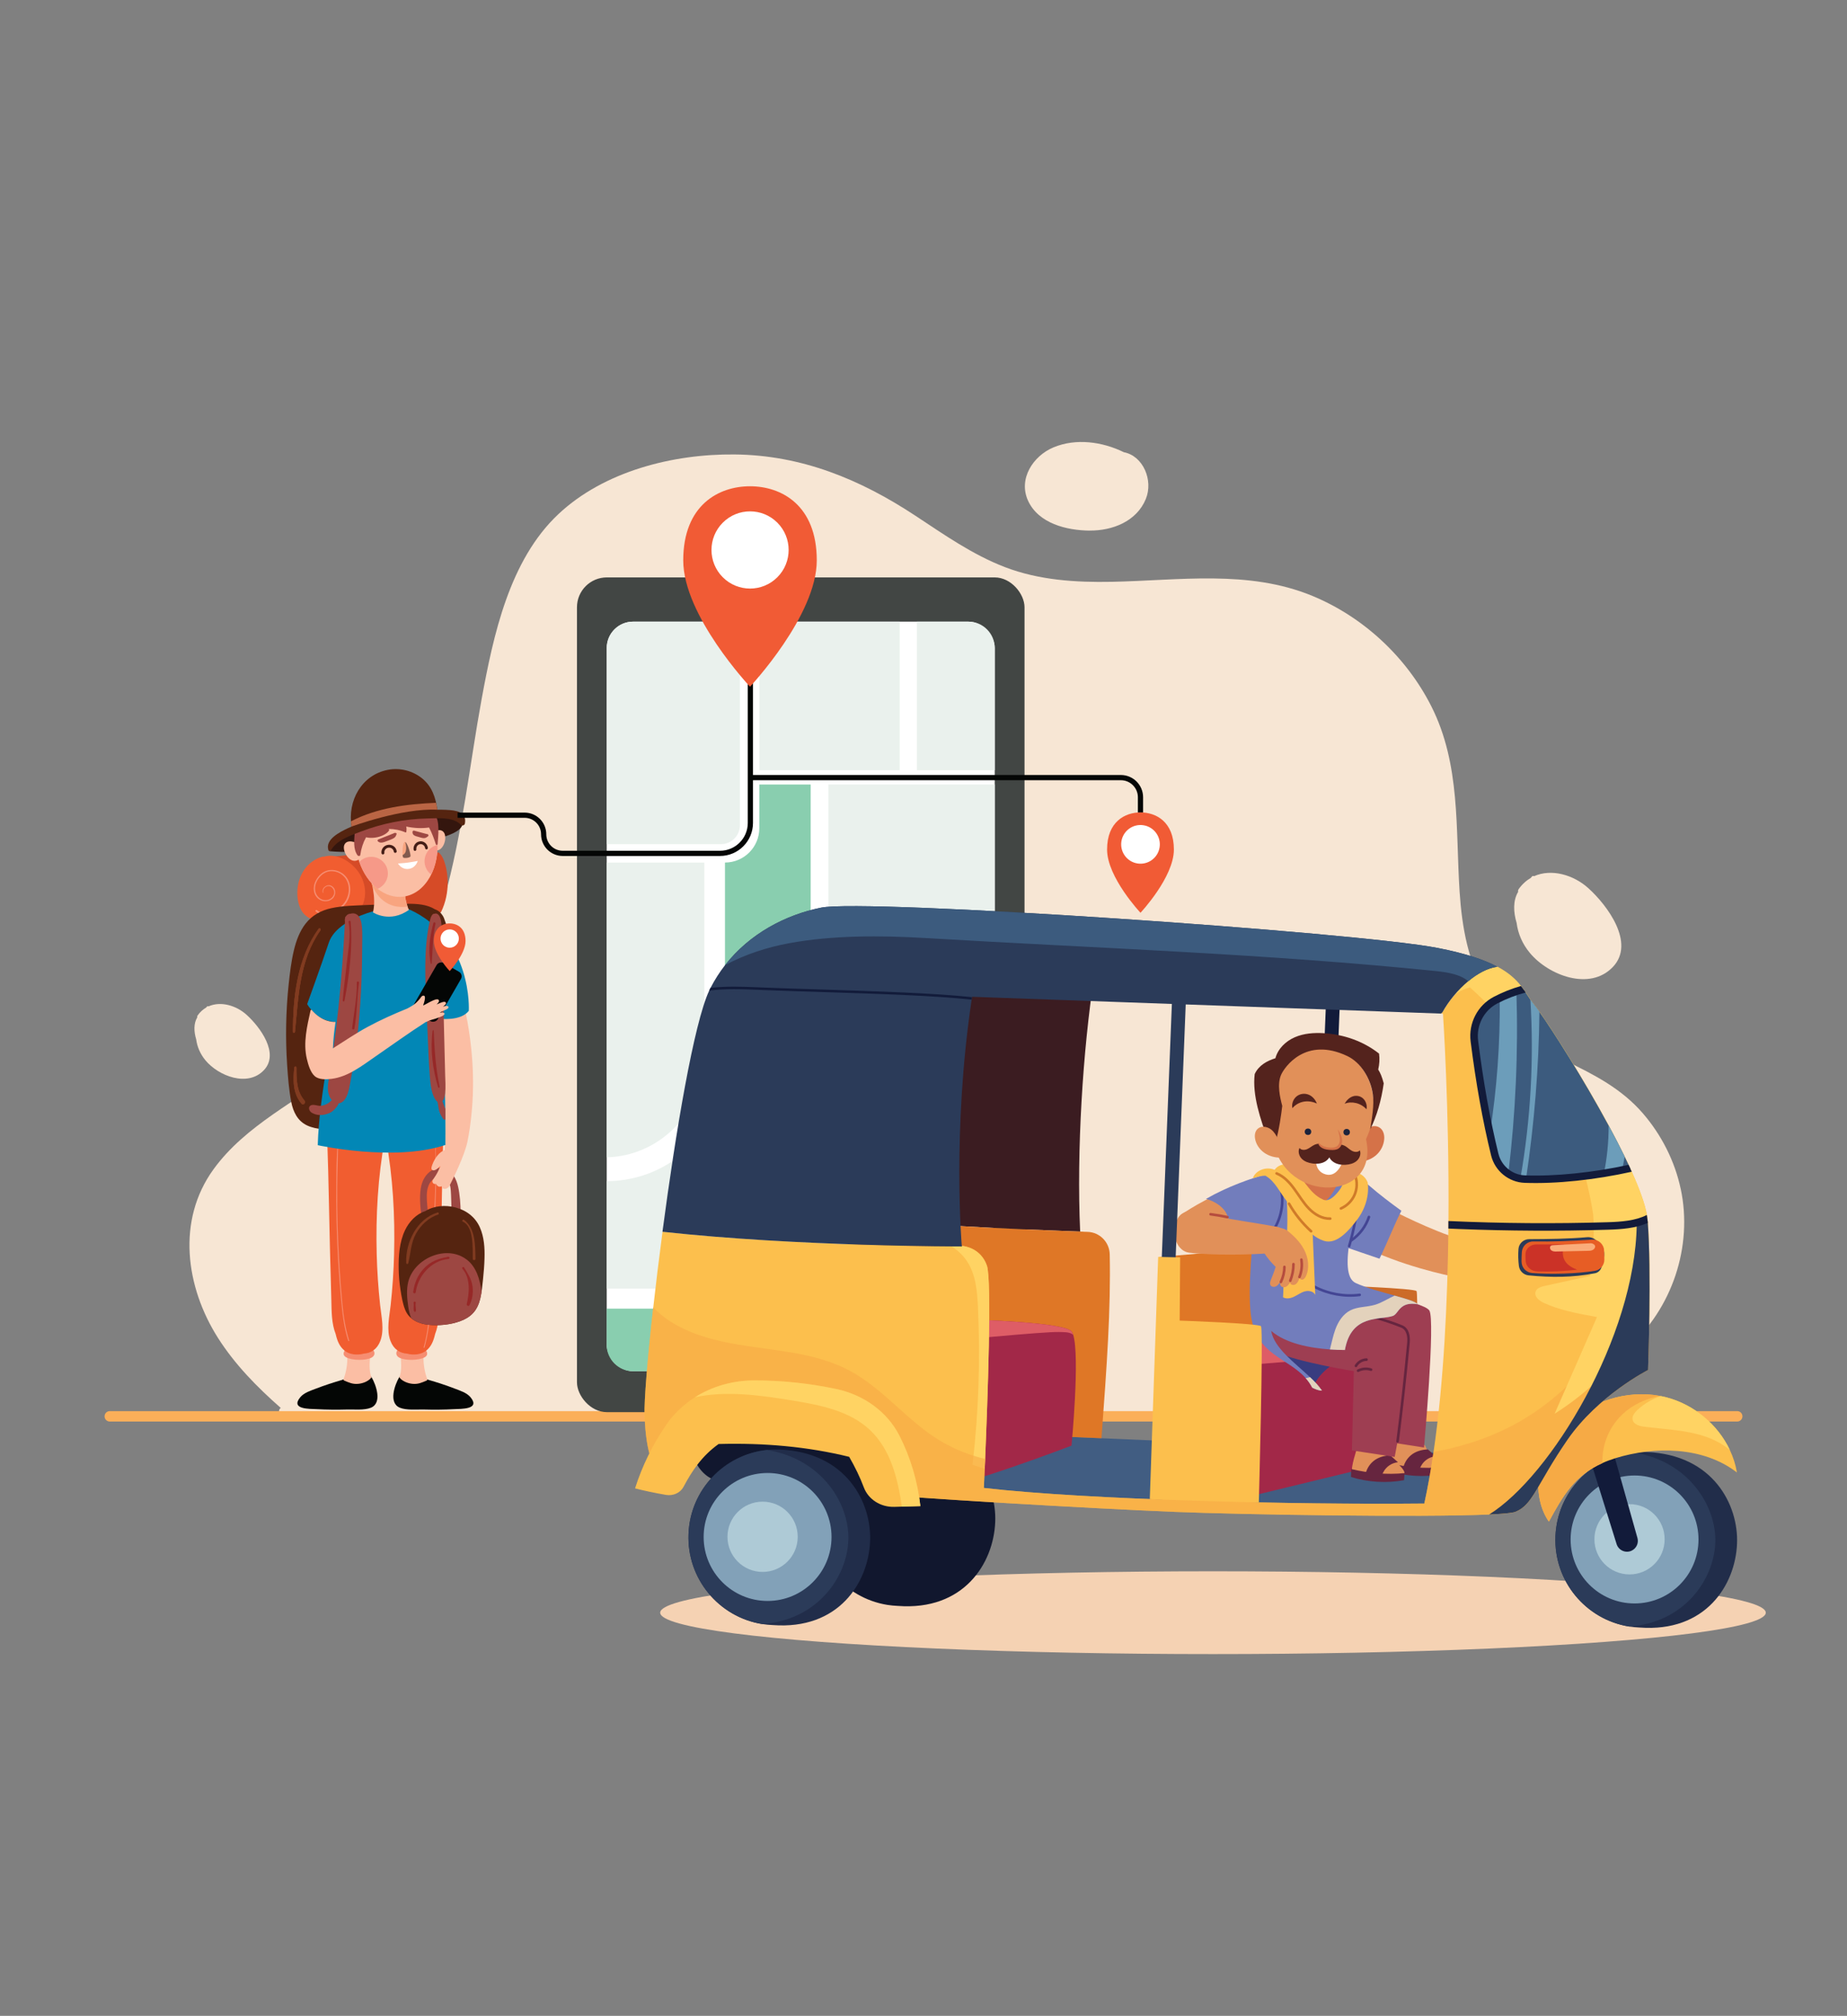 <?xml version="1.0" encoding="UTF-8"?>
<svg xmlns="http://www.w3.org/2000/svg" width="496" height="541" viewBox="0 0 496 541">
  <rect x="0" y="0" width="496" height="541" fill="#808080" stroke="none"/>
  <defs>
    <style>
      .cls-1 {
        fill: #f7e6d4;
      }

      .cls-1, .cls-2, .cls-3, .cls-4, .cls-5, .cls-6, .cls-7, .cls-8, .cls-9, .cls-10, .cls-11, .cls-12, .cls-13, .cls-14, .cls-15, .cls-16, .cls-17, .cls-18, .cls-19, .cls-20, .cls-21, .cls-22, .cls-23, .cls-24, .cls-25, .cls-26, .cls-27, .cls-28, .cls-29, .cls-30, .cls-31, .cls-32, .cls-33, .cls-34, .cls-35, .cls-36, .cls-37, .cls-38, .cls-39, .cls-40, .cls-41, .cls-42, .cls-43, .cls-44, .cls-45, .cls-46, .cls-47, .cls-48, .cls-49, .cls-50, .cls-51, .cls-52, .cls-53, .cls-54 {
        stroke-width: 0px;
      }

      .cls-2 {
        fill: #f15d30;
      }

      .cls-3 {
        fill: #eaf1ed;
      }

      .cls-4 {
        fill: #3c5b7e;
      }

      .cls-5 {
        fill: #6c9dba;
      }

      .cls-6 {
        fill: #faac7a;
      }

      .cls-7 {
        fill: #e3d2bc;
      }

      .cls-8 {
        fill: #54231d;
      }

      .cls-9 {
        fill: #82a1b8;
      }

      .cls-55 {
        stroke: #444694;
      }

      .cls-55, .cls-56, .cls-27, .cls-57, .cls-58, .cls-59, .cls-60 {
        fill: none;
      }

      .cls-55, .cls-56, .cls-58, .cls-59, .cls-60 {
        stroke-miterlimit: 10;
      }

      .cls-55, .cls-57, .cls-58, .cls-59 {
        stroke-width: .7px;
      }

      .cls-55, .cls-57, .cls-58, .cls-59, .cls-60 {
        stroke-linecap: round;
      }

      .cls-10 {
        fill: #f5d2b3;
      }

      .cls-11 {
        fill: #f8a47f;
      }

      .cls-12 {
        fill: #d57248;
      }

      .cls-13, .cls-15 {
        fill: #f6aa45;
      }

      .cls-14 {
        fill: #f15b35;
      }

      .cls-15, .cls-61 {
        isolation: isolate;
      }

      .cls-15, .cls-34 {
        opacity: .6;
      }

      .cls-16 {
        fill: #212d4a;
      }

      .cls-17 {
        fill: #fcbf4d;
      }

      .cls-18 {
        fill: #de5d66;
      }

      .cls-56 {
        stroke: #040605;
        stroke-width: 1.4px;
      }

      .cls-19 {
        fill: #1c233c;
      }

      .cls-20 {
        fill: #383c80;
      }

      .cls-21 {
        fill: #9e3e52;
      }

      .cls-22 {
        fill: #813b20;
      }

      .cls-23 {
        fill: #e19059;
      }

      .cls-24 {
        fill: #9d4742;
      }

      .cls-25 {
        fill: #df7726;
      }

      .cls-26 {
        fill: #121b3a;
      }

      .cls-28 {
        fill: #2b3b59;
      }

      .cls-29 {
        fill: #424644;
      }

      .cls-30 {
        fill: #f68d71;
      }

      .cls-31 {
        fill: #ffd363;
      }

      .cls-57 {
        stroke: #d07b29;
        stroke-linejoin: round;
      }

      .cls-32 {
        fill: #441d16;
      }

      .cls-58 {
        stroke: #b64d3e;
      }

      .cls-59 {
        stroke: #66253f;
      }

      .cls-33 {
        fill: #0287b6;
      }

      .cls-34 {
        fill: #34282d;
        mix-blend-mode: soft-light;
      }

      .cls-35 {
        fill: #ba6544;
      }

      .cls-36 {
        fill: #e75d25;
      }

      .cls-37 {
        fill: #34160e;
      }

      .cls-38 {
        fill: #aecad6;
      }

      .cls-39 {
        fill: #89ceaf;
      }

      .cls-40 {
        fill: #040605;
      }

      .cls-60 {
        stroke: #fbaf59;
        stroke-width: 2.8px;
      }

      .cls-41 {
        fill: #fff;
      }

      .cls-42 {
        fill: #fbbea4;
      }

      .cls-43 {
        fill: #552410;
      }

      .cls-44 {
        fill: #66253f;
      }

      .cls-45 {
        fill: #a22848;
      }

      .cls-46 {
        fill: #d64b27;
      }

      .cls-47 {
        fill: #727dbc;
      }

      .cls-48 {
        fill: #3b1c21;
      }

      .cls-49 {
        fill: #11172e;
      }

      .cls-50 {
        fill: #cc6b28;
      }

      .cls-51 {
        fill: #cb3227;
      }

      .cls-52 {
        fill: #962827;
      }

      .cls-53 {
        fill: #f69988;
      }

      .cls-54 {
        fill: #415d82;
      }
    </style>
  </defs>
  <g class="cls-61">
    <g id="Layer_1" data-name="Layer 1">
      <rect class="cls-27" width="496" height="541"/>
      <g>
        <g>
          <path class="cls-1" d="M451.35,319.1c-1.58-7.47-5.17-14.52-10.15-20.29-5.72-6.62-13.02-10.37-20.78-14.11-8.65-4.17-16.01-9.58-21.07-17.9-5.05-8.31-6.75-17.89-7.38-27.46-1.11-16.93.3-34.15-7.58-49.76-6.68-13.23-18.26-24-31.96-29.66-17.18-7.09-35.83-4.13-53.85-3.78-9.69.19-19.52-.43-28.65-3.92-8.72-3.33-16.4-8.74-24.14-13.84-14.83-9.77-30.56-16.25-48.56-16.42-16.48-.16-34.99,4.48-47.28,16.02-13.19,12.38-17.47,32.57-20.61,49.63-6.37,34.66-7.83,75.41-38.06,99.02-11.34,8.86-25.31,15.27-33.94,27.17-9.96,13.72-7.49,31.61,1.22,45.29,4.56,7.16,10.5,13.19,16.84,18.76-.78.48-.6,1.96.54,1.95,86.41-.59,172.19,1.4,258.6.62,19.63-.18,38.52,1.16,58.11-.31,15.23-1.15,32.75-8.08,44.53-18.44,11.83-10.41,17.46-27.13,14.18-42.56Z"/>
          <path class="cls-1" d="M292.65,142.39c6.12.04,12.58-2.47,15.05-8.47,2.06-5.01-.69-11.56-5.9-12.56-5.77-2.83-12.87-3.81-18.89-1.3-5.47,2.28-9.51,8.44-6.84,14.3,2.8,6.14,10.4,7.99,16.57,8.04Z"/>
          <path class="cls-1" d="M407.29,247.76c.37,2.82,1.55,5.59,3.56,8,4.98,5.97,16.08,10.3,22.3,3.72,6.06-6.41-1.52-16.52-6.59-21.1-3.99-3.61-9.94-5.33-14.61-3.23-.17-.1-.38-.11-.55.08-.11.12-.21.25-.32.38-1.22.71-2.33,1.7-3.26,3.02-.16.23-.19.48-.13.71-1.41,2.36-1.3,5.42-.39,8.43Z"/>
          <path class="cls-1" d="M52.69,278.95c.26,1.99,1.09,3.93,2.5,5.63,3.5,4.2,11.31,7.24,15.68,2.62,4.26-4.5-1.07-11.61-4.63-14.84-2.8-2.54-6.99-3.75-10.27-2.27-.12-.07-.27-.08-.39.05-.08.09-.15.18-.22.26-.86.5-1.64,1.19-2.3,2.13-.11.16-.13.34-.09.5-.99,1.66-.92,3.81-.28,5.92Z"/>
        </g>
        <line class="cls-60" x1="29.48" y1="380.1" x2="466.52" y2="380.1"/>
      </g>
      <g>
        <g>
          <rect class="cls-29" x="154.94" y="154.96" width="120.19" height="224.02" rx="8.02" ry="8.02"/>
          <rect class="cls-41" x="162.93" y="166.83" width="104.2" height="201.17" rx="7.08" ry="7.08"/>
          <path class="cls-3" d="M198.7,166.83v54.62c0,2.82-2.28,5.1-5.1,5.1h-30.66v-52.64c0-3.91,3.17-7.08,7.08-7.08h28.69Z"/>
          <path class="cls-3" d="M233.95,296.18v49.65h-71.02v-28.85c13.67,0,25.35-8.67,29.83-20.8h41.19Z"/>
          <path class="cls-39" d="M203.91,210.54v11.72c0,5.09-4.13,9.22-9.22,9.22h0v34.97h23.01v-55.91h-13.79Z"/>
          <rect class="cls-3" x="239.71" y="296.18" width="27.42" height="49.65"/>
          <path class="cls-39" d="M217.69,351.21c-10.44,4.26-12.2,16.22-12.28,16.79h-35.41c-3.91,0-7.08-3.17-7.08-7.08v-9.71h54.76Z"/>
          <rect class="cls-3" x="203.91" y="166.83" width="37.69" height="39.87"/>
          <rect class="cls-3" x="222.46" y="210.54" width="44.67" height="55.78"/>
          <rect class="cls-3" x="194.69" y="271.2" width="72.44" height="20.22"/>
          <path class="cls-3" d="M267.13,173.91v32.79h-20.9v-39.87h13.82c3.9,0,7.08,3.17,7.08,7.08Z"/>
          <path class="cls-3" d="M189.15,231.5v51.53c0,14.99-11.7,27.21-26.22,27.56v-79.09h26.22Z"/>
          <path class="cls-3" d="M234.25,351.21c-16.56,0-21.46,6.96-25.55,16.79h51.36c3.9,0,7.08-3.17,7.08-7.08v-9.71h-32.88Z"/>
          <path class="cls-41" d="M216.74,160.44c0,.94-.76,1.71-1.71,1.71s-1.71-.76-1.71-1.71.76-1.71,1.71-1.71,1.71.76,1.71,1.71Z"/>
        </g>
        <g>
          <g>
            <g>
              <path class="cls-40" d="M99.8,369.64c-.18-.29-.48-.31-.72-.19-.09,0-.19.03-.31.1-1.49.97-4.54.92-6.33.55l-.5.21c-2.38.69-4.73,1.45-7.04,2.34-1.44.55-3.28,1.11-4.29,2.36-2.66,3.27,2.52,3.07,4.43,3.17,2.7.14,5.4.17,8.1.09,1.92-.06,4.67.26,6.47-.48,3.11-1.28,1.37-6.15.19-8.15Z"/>
              <path class="cls-42" d="M99.71,369.56c-.67-1.87-.43-4.12-.28-6.06,0-.05,0-.09-.03-.12.13-.15,0-.44-.21-.43-.83.01-1.64.29-2.46.41-1.02.15-2.05.24-3.08.29-.16-.09-.4-.02-.39.21.09,2.18-.27,4.27-1.01,6.32-.04.1,0,.18.05.23.02.03.05.06.1.08,1.27.54,2.29,1.02,3.73.9,1.18-.1,2.43-.54,3.3-1.36.05-.05.08-.11.09-.16.14-.03.26-.14.2-.31Z"/>
              <g>
                <path class="cls-30" d="M99.95,362.04c-1.55-1.32-4.32-.71-6.27-.52-.05-.02-.11-.02-.18.02-.1,0-.19.02-.29.02-.39.02-.52.35-.44.62-.58.69-.82,1.57.24,2.11,1.62.83,5.09.88,6.69.1,1.07-.52,1.14-1.6.25-2.35Z"/>
                <path class="cls-2" d="M104.89,304.71c-.48.06-.95.11-1.43.16-.06-.47-.81-.61-.88-.09,0,.07-.02.13-.03.2-4.71.53-9.47,1.03-14.12,1.89,0-.33-.53-.33-.52,0,0,.03,0,.06,0,.09-.15.03-.29.05-.44.08-.14.03-.11.26.03.26.14,0,.28-.02.42-.02.33,9.22.44,18.46.68,27.68.13,4.68.26,9.36.38,14.05.07,3,.05,6.2,1.17,9.03.39,1.69.96,3.29,2.38,4.43,1.36,1.1,3.43,1.28,5.2.8,1.85-.12,3.54-1.13,4.4-3.4,1.14-3.01.28-6.54-.05-9.62-.49-4.54-.8-9.1-.92-13.66-.27-10.28.32-20.73,2.17-30.86.52-.06,1.04-.13,1.56-.19.53-.06.53-.9,0-.83Z"/>
                <path class="cls-30" d="M93.77,359.77c-1.01-3.21-1.51-6.52-1.83-9.86-.33-3.48-.59-6.97-.81-10.46-.43-6.96-.63-13.93-.58-20.91.03-3.97.2-7.94.25-11.9,0-.08-.12-.08-.13,0-.27,3.51-.32,7.04-.35,10.56-.04,3.52-.02,7.04.06,10.56.16,7.07.56,14.13,1.24,21.17.35,3.67.74,7.39,1.9,10.91.05.16.31.09.26-.07Z"/>
              </g>
            </g>
            <g>
              <path class="cls-40" d="M107.38,377.79c1.8.74,4.55.43,6.47.48,2.7.08,5.41.05,8.1-.09,1.91-.1,7.09.1,4.43-3.17-1.02-1.25-2.86-1.81-4.29-2.36-2.31-.89-4.67-1.66-7.04-2.34l-.5-.21c-1.79.37-4.84.43-6.33-.55-.12-.08-.22-.1-.31-.1-.24-.12-.55-.1-.72.19-1.18,2-2.93,6.86.19,8.15Z"/>
              <path class="cls-42" d="M107.48,369.87c.01.06.03.11.09.16.87.81,2.12,1.26,3.3,1.36,1.43.12,2.46-.36,3.73-.9.05-.02.08-.05.1-.08.06-.05.08-.13.05-.23-.74-2.05-1.1-4.14-1.01-6.32,0-.23-.23-.3-.39-.21-1.03-.05-2.06-.14-3.08-.29-.82-.12-1.63-.4-2.46-.41-.21,0-.34.29-.21.43-.02.03-.03.07-.03.12.14,1.94.39,4.19-.28,6.06-.06.17.06.28.2.31Z"/>
              <g>
                <path class="cls-30" d="M107.29,364.39c1.6.78,5.07.74,6.69-.1,1.06-.55.82-1.43.24-2.11.08-.27-.05-.6-.44-.62-.09,0-.19-.01-.29-.02-.07-.03-.13-.04-.18-.02-1.95-.19-4.72-.8-6.27.52-.89.75-.82,1.83.25,2.35Z"/>
                <path class="cls-2" d="M102.1,304.71c.48.06.95.11,1.43.16.06-.47.81-.61.88-.09,0,.07.02.13.03.2,4.71.53,9.47-1.89,14.12-1.03,0-.33.53-.33.52,0,0,.03,0,.06,0,.09.15.03.29.05.44.08.14.03.11.26-.03.26-.14,0-.28-.02-.42-.02-.33,9.22-.44,21.38-.68,30.6-.13,4.68-.26,9.36-.38,14.05-.07,3-.05,6.2-1.17,9.03-.39,1.69-.96,3.29-2.38,4.43-1.36,1.1-3.43,1.28-5.2.8-1.85-.12-3.54-1.13-4.4-3.4-1.14-3.01-.28-6.54.05-9.62.49-4.54.8-9.1.92-13.66.27-10.28-.32-20.73-2.17-30.86-.52-.06-1.04-.13-1.56-.19-.53-.06-.53-.9,0-.83Z"/>
                <path class="cls-30" d="M116.73,304.28c0-.08-.14-.08-.13,0,.75,7.51.28,15.11-.06,22.63-.35,7.47-.64,14.95-1.04,22.42-.22,4.13-.6,8.27-1.73,12.27-.04.14.17.2.21.06.98-3.44,1.4-6.99,1.64-10.55.25-3.72.37-7.46.54-11.18.34-7.57.79-15.15.96-22.73.1-4.31,0-8.61-.39-12.91Z"/>
              </g>
            </g>
          </g>
          <g>
            <g>
              <g>
                <path class="cls-46" d="M119.61,232.2c-.33-1.26-.79-2.55-1.81-3.43-.05-.05-.12,0-.13.05-4.74-.22-9.49-.13-14.23.06-4.78.19-9.56.53-14.32,1.04-.21.02-.22.36,0,.34.01,0,.03,0,.04,0,1.08,2.55,2,5.14,2.71,7.81.34,1.3.66,2.61.91,3.93.12.64.23,1.29.33,1.94.11.7.12,1.47.33,2.15,0,.01.01.02.02.03-.03,0-.07,0-.1.01-.11,0-.09.16.02.14,2.13-.32,4.32-.43,6.47-.61,2.01-.17,4.02-.31,6.04-.43,4.11-.23,8.22-.35,12.33-.36.07.04.16.03.2-.06,1.27-2.58,1.86-5.48,1.8-8.36-.03-1.44-.23-2.87-.6-4.26Z"/>
                <path class="cls-2" d="M96.38,234.2c-1.97-2.95-5.9-5.39-9.49-4.26,0-.05-.03-.1-.09-.08-3.78.91-6.31,4.28-6.83,8.04-.27,1.91-.12,3.99.64,5.78.78,1.81,2.22,2.86,4.09,3.38,2.15.59,4.43.57,6.61.14,1.96-.39,3.81-1.14,5.08-2.74,2.39-3,2.04-7.19-.01-10.26Z"/>
                <path class="cls-30" d="M91.87,234.34c-1.17-.8-2.7-1.1-4.06-.69-1.48.44-2.65,1.73-3.22,3.14-.57,1.42-.45,3.22.75,4.3,1.08.98,2.81,1.08,3.93.1,1.03-.91,1.05-2.72-.23-3.43-1.17-.65-2.73.49-2.37,1.8.03.09.16.05.14-.04-.17-.74.36-1.47,1.07-1.67.67-.19,1.32.21,1.64.8.68,1.27-.26,2.58-1.56,2.88-1.52.34-2.92-.79-3.27-2.23-.34-1.4.24-2.85,1.14-3.91.82-.96,1.94-1.59,3.22-1.59,1.23,0,2.46.53,3.3,1.42,1.8,1.89,1.65,4.94.17,6.96-.82,1.13-2.01,1.99-3.31,2.48-1.3.49-2.97.65-4.06-.38-.24-.22-.6.15-.35.35,2.45,2.09,6.28.13,7.96-2.04,1.89-2.46,1.84-6.4-.88-8.26Z"/>
              </g>
              <g>
                <g>
                  <path class="cls-43" d="M121.76,271.96c-.08-7.04-.72-14.07-1.88-21.01-.03-.16-.06-.31-.08-.47,0-.1,0-.19,0-.29.25-1.05.1-2.13-.33-3.12-.14-.48-.33-.94-.59-1.35,0-.01-.01-.03-.03-.04-.47-.74-1.13-1.33-2.04-1.65-2.14-1.33-4.88-1.5-7.35-1.48-3.56.02-7.13.16-10.69.32-3.25.15-6.61.16-9.8.86-2.74.59-5.18,1.92-6.91,4.15-1.61,2.07-2.52,4.6-3.13,7.12-.72,3-1.08,6.1-1.41,9.16-.38,3.59-.6,7.2-.67,10.81-.07,3.61.02,7.22.26,10.82.22,3.3.47,6.66,1.1,9.92.52,2.7,1.72,5.17,4.33,6.36,2.56,1.16,5.49,1.05,8.23,1.04,3.56,0,7.13-.01,10.69-.02,3.2,0,6.53.18,9.65-.66,2.57-.69,4.76-2.19,6.32-4.35,1.47-2.03,2.33-4.45,2.89-6.87.65-2.79.9-5.65,1.1-8.5.25-3.58.35-7.17.32-10.76Z"/>
                  <g>
                    <path class="cls-22" d="M85.55,249.38c-5.68,7.88-6.88,18.1-6.87,27.57,0,.35.5.33.53,0,.97-9.52,1.12-19.13,6.85-27.27.22-.31-.29-.6-.51-.3Z"/>
                    <path class="cls-22" d="M79.61,286.63c0-.39-.56-.37-.59,0-.31,3.43-.4,6.84,1.96,9.59.46.53,1.23-.24.77-.77-2.13-2.47-2.16-5.73-2.15-8.82Z"/>
                  </g>
                </g>
                <g>
                  <path class="cls-22" d="M85.55,249.21c-5.68,7.88-6.88,18.1-6.87,27.57,0,.35.5.33.53,0,.97-9.52,1.12-19.13,6.85-27.27.22-.31-.29-.6-.51-.3Z"/>
                  <g>
                    <path class="cls-22" d="M85.55,249.38c-5.68,7.88-6.88,18.1-6.87,27.57,0,.35.5.33.53,0,.97-9.52,1.12-19.13,6.85-27.27.22-.31-.29-.6-.51-.3Z"/>
                    <path class="cls-22" d="M79.61,286.63c0-.39-.56-.37-.59,0-.31,3.43-.4,6.84,1.96,9.59.46.53,1.23-.24.77-.77-2.13-2.47-2.16-5.73-2.15-8.82Z"/>
                  </g>
                  <path class="cls-22" d="M79.61,286.46c0-.39-.56-.37-.59,0-.31,3.43-.4,6.84,1.96,9.59.46.53,1.23-.24.77-.77-2.13-2.47-2.16-5.73-2.15-8.82Z"/>
                </g>
              </g>
            </g>
            <g>
              <g>
                <path class="cls-24" d="M123.78,327.44s-.09-.06-.13-.08c.11-2.42.02-4.85-.33-7.26-.3-2.07-.83-4.31-2.53-5.7-1.41-1.15-3.25-1.24-4.81-.32-1.74,1.03-2.67,2.88-2.98,4.82-.44,2.7-.06,5.59.28,8.29-.02.01-.04.03-.06.03-.04.01-.15.04-.14-.03,0-.05-.09-.07-.09-.01-.02.14.1.19.22.18.2-.02.38-.18.54-.28.46-.29.92-.58,1.36-.9.16-.12.01-.38-.15-.29-.14-1.69-.38-3.4-.35-5.1.03-1.48.38-3.15,1.54-4.18,1.1-.97,2.91-1.23,3.94-.03.94,1.08.96,2.69,1.03,4.05.1,1.92.13,3.85.11,5.78-.06,0-.11-.02-.17-.03-.09-.01-.13.12-.04.14.07.01.14.04.21.06,0,.05,0,.11,0,.16,0,.23.36.23.36,0,0-.02,0-.04,0-.07.33.1.66.21.97.37.24.12.47.25.69.39.01,0,.02.01.03.02,0,.09,0,.18,0,.27-.01.23.34.23.35,0,0,0,0-.02,0-.03.08.06.16.12.27.1.04,0,.07-.05.07-.09,0-.13-.1-.19-.2-.25Z"/>
                <g>
                  <path class="cls-43" d="M128.86,329.38c-1.23-2.77-3.64-4.58-6.55-5.34-2.67-.7-5.71-.49-8.09.98-2.46.8-4.37,2.85-5.47,5.17-1.51,3.19-1.74,6.88-1.68,10.36.03,1.85.19,3.7.47,5.53.28,1.81.58,3.73,1.27,5.44,1.05,2.61,3.56,3.73,6.21,4.01,2.78.29,5.88,0,8.51-.95,1.26-.45,2.46-1.12,3.4-2.09,1.07-1.1,1.67-2.51,2.03-3.98.41-1.71.58-3.5.76-5.25.19-1.83.34-3.67.39-5.51.09-2.82-.09-5.77-1.25-8.37Z"/>
                  <g>
                    <path class="cls-22" d="M117.48,325.41c-5.49,1.68-8.62,7.95-8.39,13.53.01.31.47.39.55.07.68-2.72.66-5.38,2.06-7.91,1.26-2.28,3.41-4.34,5.93-5.13.36-.11.21-.68-.16-.57Z"/>
                    <path class="cls-22" d="M124.64,327.39c-.36-.28-.72.3-.36.46,3.02,1.36,2.62,7.23,2.67,9.98,0,.47.75.48.74,0-.09-3.57.03-8.07-3.05-10.45Z"/>
                  </g>
                </g>
                <g>
                  <path class="cls-24" d="M125.35,338.06c-5.38-4.16-14.12-.4-15.71,5.92-.54,2.13-.33,4.44-.02,6.59.15,1.09.4,2.17.8,3.19,1.24,1.06,2.89,1.59,4.61,1.78,2.78.29,5.88,0,8.51-.95,1.26-.45,2.46-1.12,3.4-2.09,1.07-1.1,1.67-2.51,2.03-3.98.15-.62.26-1.25.36-1.89-.43-3.13-1.35-6.55-3.96-8.57Z"/>
                  <g>
                    <path class="cls-52" d="M120.36,337.29c-2.61.47-4.73,1.2-6.59,3.2-1.63,1.75-2.52,3.92-2.81,6.27-.05.38.62.47.67.09.6-4.44,4.14-8.56,8.81-8.98.42-.04.35-.66-.08-.58Z"/>
                    <path class="cls-52" d="M111.64,349.68c.14-.45-.68-.51-.57,0,.09.4-.01.89,0,1.31,0,.34-.03.7.17.98.12.16.33.13.4-.05.13-.32.02-.67,0-1.01-.03-.37-.11-.86,0-1.22Z"/>
                    <path class="cls-52" d="M126.89,345.25c-.25-2.04-1.24-3.37-2.24-5.08-.21-.36-.75.03-.46.36,2.19,2.48,1.87,6.5,1.15,9.44-.1.42.51.72.73.31.79-1.53,1.04-3.32.83-5.02Z"/>
                  </g>
                </g>
              </g>
              <path class="cls-42" d="M124.85,270.78c.08-.04.15-.08.23-.13.38-.24,0-.82-.4-.66-1.86.8-3.57,2.15-5.51,2.8-.14-.11-.39-.06-.41.13,0,0,0,0,0,0-.3.08-1.56.44-1.79.49,1.35,5.83,2.08,12.02,2.05,17.96-.02,4.52.64,9.03.49,13.54-.05,1.24-.08,2.49-.09,3.73-1.53.54-2.69,2.29-3.26,3.76-.17.43-.63,1.47.08,1.67.58.16,1.4-.53,2.03-1.14-.34.85-.71,1.65-1.22,2.48-.22.36-.54.79-.82,1.24-.24.39-.07.93.36,1.07.14.04.31.05.5-.02,0,0,.5,1.19,1.51.65,0,0,.05.78.93.71.5-.04.94-.37,1.17-.81.96-1.88,4.04-8.09,4.82-11.82.52-2.49.85-5.01,1.1-7.49.95-9.46.21-18.88-1.76-28.16ZM116.97,273.42h0s-.04,0,0,0Z"/>
            </g>
            <path class="cls-33" d="M100.18,244.59s-9.88,2.41-11.89,8.42c-2,6.01-5.8,16.46-5.8,16.46,0,0,2.6,4.76,7.6,4.76,0,0-4.36,19.04-4.76,33.1,0,0,20.47,4.53,34.27-.05,0,0,.29-23.12-1.51-33.89,0,0,5.6.75,7.8-2.11,0,0,1.17-19.41-16.02-27.24l-9.71.54Z"/>
            <g>
              <g>
                <path class="cls-24" d="M97.19,248.73c-.09-1.18-.39-2.63-1.33-3.28-.49-.34-1.17-.43-1.74-.23-.51,0-.97.25-1.28.76,0,.02-.02.03-.02.05-.05-.02-.11,0-.12.08,0,.07,0,.15-.01.22-.1.32-.12.67-.05,1.01-.41,7.67-.93,15.32-1.74,22.95-.43,4.07-.94,8.13-1.52,12.17-.28,1.98-.59,3.95-.9,5.92-.27,1.71-.71,3.61-.2,5.32.17.56.46,1.1.84,1.53-.8.86-1.85,1.43-3.04,1.54-.77.07-1.81-.47-2.54-.15-.94.42-.53,1.58.16,1.99,1.23.74,2.7.8,4.02.37.21-.05.41-.12.61-.2.63-.26,1.17-.67,1.6-1.16.44-.44.79-.95,1.02-1.52.9-.07,1.63-.82,2.07-1.74.66-1.36.88-2.97,1.16-4.47.38-1.97.71-3.94,1.01-5.93,1.18-7.81,1.77-15.72,1.98-23.64.05-1.98.08-3.96.09-5.94.01-1.87.09-3.78-.05-5.65Z"/>
                <g>
                  <path class="cls-52" d="M93.59,247.46c.74,3.45-.1,7.44-.45,10.91-.34,3.39-.85,6.77-1.1,10.17-.02.26.41.32.46.06,1.34-6.88,2.21-14.24,1.67-21.22-.03-.43-.67-.34-.58.08Z"/>
                  <path class="cls-52" d="M95.82,263.69c.09,4.06-.81,8.26-1.26,12.28-.04.34.55.43.61.08.73-4.08.67-8.2,1.23-12.28.06-.43-.59-.5-.58-.08Z"/>
                </g>
              </g>
              <g>
                <path class="cls-24" d="M119.61,297.59v2.83c-.15.11-.37.13-.5-.04-.5-.64-.9-1.35-1.14-2.13-.26-.81-.27-1.74-.5-2.57-.48-.34-.87-1.05-1.14-1.74-.57-1.48-.76-3.34-.9-5.04-.32-4.03-.44-8.13-.63-12.19-.19-4.03-.39-8.06-.52-12.1-.12-3.78-.14-7.6.2-11.35.17-1.87.43-3.71.81-5.5.21-1.01.57-2.64,1.39-2.53.56-.26,1.17.17,1.48.95.53,1.34.42,3.24.45,4.75.09,4.15.2,8.29.31,12.44.21,8.33.42,16.67.62,25,.04,1.65.19,3.41,0,5.05-.09.82-.33,1.64-.74,2.11.26.7.53,1.39.8,2.07Z"/>
                <g>
                  <path class="cls-52" d="M116.95,247.89c.08-.37-.47-.53-.57-.16-.9,3.44-1.52,7.35-.7,10.86.04.15.25.11.26-.04.27-3.61.23-7.09,1.01-10.66Z"/>
                  <path class="cls-52" d="M118.06,291.67c-1.06-5.01-1.4-9.96-1.58-15.06,0-.2-.27-.18-.3,0-.67,5.07,0,10.3,1.47,15.17.08.26.45.15.4-.11Z"/>
                </g>
              </g>
            </g>
            <g>
              <rect class="cls-40" x="109.76" y="262.48" width="15.29" height="7.53" rx="1.4" ry="1.4" transform="translate(-171.87 234.8) rotate(-60)"/>
              <g>
                <path class="cls-14" d="M125.02,252.55c0,3.53-4.26,8.06-4.26,8.06,0,0-4.26-4.53-4.26-8.06s2.27-4.73,4.26-4.73,4.26,1.2,4.26,4.73Z"/>
                <path class="cls-41" d="M123.22,251.88c0,1.36-1.1,2.46-2.46,2.46s-2.46-1.1-2.46-2.46,1.1-2.46,2.46-2.46,2.46,1.1,2.46,2.46Z"/>
              </g>
              <path class="cls-42" d="M120.44,270.32c.02-.06,0-.12-.04-.16-.36-.42-1.03-.13-1.46.02.63-.45,1.05-.9.72-1.21-.35-.33-1.42.18-1.75.32-.22.09-.44.18-.66.28.54-.51.92-1.05.39-1.34-.38-.2-1.21.21-1.56.36-.84.36-1.6.89-2.45,1.25.32-.94,1.01-3-.17-2.59-.24.08-.46.48-.62.67-.36.43-.71.86-1.13,1.23-.68.6-1.49,1.06-2.3,1.49-3.63,1.48-7.22,3.07-10.67,4.94-3.23,1.74-6.23,3.82-9.33,5.76.09-2.31.32-4.61.68-6.91.01-.08,0-.14-.03-.19-.5.04-3.5.14-6.4-3.24h-.01c-.12.01-.23.07-.26.22-.93,4.2-2.01,8.66-.99,12.94.36,1.49.92,3.59,2.13,4.65,1.14,1,3.15.89,4.52.72,4.4-.55,8.09-3.46,11.63-5.9,4.56-3.14,9.05-6.39,13.71-9.38.06,0,.13,0,.2-.04.9-.53,2.13-.67,3.09-1.09.47-.2,1.54-.48,1.71-1.02.01-.06,0-.12-.04-.16-.28-.26-.77-.27-1.28-.19.38-.18.76-.36,1.14-.55.42-.21,1.09-.39,1.27-.87Z"/>
            </g>
          </g>
          <g>
            <g>
              <path class="cls-42" d="M109.8,244.19c-5.12,3.66-9.63.67-9.63.67.14-.6.22-1.22.27-1.85.03-.41.04-.82.03-1.23-.05-4.3-1.75-8.49-1.75-8.49l10.31,4.72c-.92,2.49.78,6.19.78,6.19Z"/>
              <path class="cls-11" d="M109.19,242.51c.09.29.18.56.26.8-5.5.75-8.64-2.86-9.75-6.51-.01-.05-.98-3.46-.99-3.52l10.28,4.83c-.39,1.16-.24,2.55.03,3.71.05.24.11.46.17.68Z"/>
            </g>
            <g>
              <path class="cls-37" d="M123.93,219.97c-.95-1.75-4.5-1.52-6.01-1.58-3.32-.13-6.64.11-9.91.69-7.01,1.24-13.59,4.08-19.36,8.24-.15.11-.16.28-.1.41-.41.04-.39.68.06.72,7.94.73,15.98-.81,23.73-2.37,1.8-.36,13.81-2.01,11.59-6.1Z"/>
              <g>
                <path class="cls-42" d="M96.66,226.62s-3-1.74-4.07-.12c-1.06,1.61,1.43,5.86,3.82,4.12l.25-4Z"/>
                <path class="cls-42" d="M115.09,224.3s2.48-2.43,3.91-1.13c1.43,1.3.06,6.03-2.68,4.94l-1.23-3.81Z"/>
                <path class="cls-42" d="M95.55,227.28c.18,1.41.5,2.76.94,4.02,1.05,3.04,2.8,5.57,4.92,7.23,2.05,1.61,4.44,2.41,6.88,2.11,6.01-.75,10.07-7.96,9.05-16.08-1.02-8.13-6.73-14.11-12.74-13.35-6.02.76-10.07,7.96-9.05,16.09Z"/>
                <path class="cls-24" d="M116.73,218.62c-1.47-1.48-6.03-1.16-7.86-1.1-4.09.13-11.94,1-13.42,5.71-.1.05-.19.15-.2.31-.12,1.97-.46,4.3.77,6.02.07.09.16.13.24.12.2.09.45.05.49-.22.23-1.7.74-3.28,1.55-4.76.18.04.36.07.54.1.69.09,1.4.07,2.09-.04,1.24-.21,2.8-.79,3.55-1.86.02-.03.01-.06,0-.09.04-.1.03-.22-.07-.34,1.52,0,3.06.31,4.46.92.08.04.2.01.22-.09.1-.44.12-1.01-.01-1.48,2.05.43,4.07.55,6.14.26.76,1.45,1.33,2.96,1.82,4.51.09.27.47.21.48-.07.13-1.84.71-6.38-.8-7.9Z"/>
                <g>
                  <g>
                    <g>
                      <path class="cls-32" d="M104.23,226.73c-1.13.14-1.93,1.15-1.79,2.24.03.21.22.36.44.33.22-.03.37-.22.34-.43-.09-.67.41-1.29,1.11-1.38.7-.09,1.33.39,1.42,1.06.03.21.22.36.44.33.22-.03.37-.22.34-.43-.14-1.09-1.17-1.86-2.3-1.72Z"/>
                      <path class="cls-32" d="M112.73,225.8c-1.05.14-1.8,1.13-1.66,2.22.03.21.21.36.42.33.2-.03.34-.22.32-.43-.09-.67.37-1.29,1.02-1.37.65-.08,1.25.4,1.33,1.07.03.21.21.36.42.33.2-.03.34-.22.32-.43-.14-1.09-1.11-1.87-2.16-1.73Z"/>
                    </g>
                    <path class="cls-11" d="M110.2,229.88c-.25.33-1.52.51-1.9.27-.09-.06-.15-.31-.19-.67-.1-1.17.11-3.46.61-3.53.04,0,.07,0,.11.02.65.3,1.61,3.6,1.36,3.9Z"/>
                    <path class="cls-34" d="M110.2,229.88c-.25.33-1.52.51-1.9.27-.09-.06-.15-.31-.19-.67,1.3-.58,1.01-2.45.72-3.5.65.3,1.61,3.6,1.36,3.9Z"/>
                    <path class="cls-41" d="M106.88,231.73s1.45-.07,2.66-.23c1.22-.16,2.63-.45,2.63-.45,0,0-.47,1.89-2.42,2.14-1.95.25-2.88-1.46-2.88-1.46Z"/>
                  </g>
                  <g>
                    <path class="cls-24" d="M105.75,223.63c-1.4.54-2.78,1.11-4.17,1.66-.1.04-.14.11-.14.18-.07.06-.1.15-.03.23.64.8,1.76.31,2.61-.03.57-.23,1.24-.42,1.75-.75.45-.29.56-.61.72-1.03.15-.39-.49-.47-.74-.27Z"/>
                    <path class="cls-24" d="M114.66,223.85c-1.16-.33-2.34-.62-3.5-.94-.08-.02-.15.01-.2.07-.08.01-.15.07-.17.18-.16,1.02.81,1.24,1.52,1.42.48.13.99.34,1.5.35.45.01.72-.19,1.1-.46.34-.24.03-.67-.25-.63Z"/>
                  </g>
                </g>
                <g>
                  <path class="cls-53" d="M114.04,231.68c.16,1.26.82,2.32,1.76,3.02,1.12-2.26,1.74-5,1.7-7.94-2.23.49-3.75,2.61-3.46,4.92Z"/>
                  <path class="cls-53" d="M96.49,231.3c1.05,3.04,2.8,5.57,4.92,7.23,1.81-.75,2.98-2.64,2.72-4.68-.31-2.45-2.54-4.18-4.99-3.87-1.05.13-1.97.62-2.65,1.33Z"/>
                </g>
              </g>
              <g>
                <path class="cls-43" d="M119.98,217.34c-.85-.04-1.7-.04-2.54-.04-.43-3.22-1.43-6.23-4.04-8.37-2.54-2.08-5.95-2.94-9.17-2.34-7.18,1.35-10.96,8.4-9.82,15.24-.36.16-.72.31-1.07.48-2.07.98-6.09,2.98-5.15,5.83.11.34.48.31.64.1.02-.02.05-.04.07-.08,1.63-2.8,5.26-3.94,8.12-5.03,2.78-1.06,5.66-1.89,8.58-2.47,3.04-.61,6.13-.95,9.24-1.01,2.69-.06,6.54-.45,8.7,1.48.08.13.2.22.33.29.2.15.41.15.59.05.19-.07.34-.22.39-.49.56-3.12-2.43-3.53-4.86-3.63Z"/>
                <path class="cls-35" d="M117.11,215.45c.13.6.24,1.23.32,1.85-9.52-.47-23.03,4.53-23.03,4.53-.08-.47-.13-.93-.16-1.4,6.99-3.65,15.08-4.66,22.87-4.98Z"/>
              </g>
            </g>
          </g>
        </g>
        <g>
          <g>
            <path class="cls-56" d="M122.88,218.78h18c2.83,0,5.12,2.29,5.12,5.12h0c0,2.83,2.29,5.12,5.12,5.12h42.23c4.51,0,8.16-3.66,8.16-8.16v-40.07"/>
            <path class="cls-56" d="M201.5,208.69h99.5c2.91,0,5.27,2.36,5.27,5.27v4.07"/>
          </g>
          <g>
            <path class="cls-14" d="M219.34,150.39c0,14.85-17.93,33.9-17.93,33.9,0,0-17.93-19.04-17.93-33.9s9.53-19.89,17.93-19.89,17.93,5.04,17.93,19.89Z"/>
            <circle class="cls-41" cx="201.42" cy="147.6" r="10.36" transform="translate(-45.37 185.65) rotate(-45)"/>
          </g>
          <g>
            <path class="cls-14" d="M315.24,227.99c0,7.44-8.97,16.97-8.97,16.97,0,0-8.97-9.53-8.97-16.97s4.77-9.96,8.97-9.96,8.97,2.52,8.97,9.96Z"/>
            <circle class="cls-41" cx="306.26" cy="226.59" r="5.19" transform="translate(33.54 492.6) rotate(-80.78)"/>
          </g>
        </g>
      </g>
      <g>
        <ellipse class="cls-10" cx="325.74" cy="432.8" rx="148.45" ry="11.11"/>
        <g>
          <g>
            <path class="cls-49" d="M242.98,383.88c-1.15-.05-2.29,0-3.41.11-11.46,1.19-20.6,10.65-21.07,22.51-.48,12.06,8.2,22.36,19.82,24.21.91.14,1.84.23,2.78.27,17.68,1.35,25.72-11.36,26.16-22.54.41-10.24-6.3-23.83-24.28-24.55Z"/>
            <path class="cls-49" d="M184.46,385.55s1.43,10.14,8.05,11.81c6.61,1.67,57.42,3.4,57.42,3.4l-.89-20.75-64.58,5.54Z"/>
          </g>
          <path class="cls-54" d="M400.39,390.47l-154.2-6.61-2.53,16.65s124.14,5.63,145.38,4.01c21.23-1.62,11.35-14.04,11.35-14.04Z"/>
          <g>
            <g>
              <path class="cls-48" d="M290.08,330.5c.08,0,.18.01.26.02h-.01s-26.55-.82-48.6-2.56c-4.58-.37-8.3-1.61-12.33-5.01.72-18.45,2.5-36.87,5.31-55.12.31-1.98.75-4.16,2.35-5.36,1.15-.86,2.67-1.03,4.1-1.17,16.45-1.54,32.89-3.08,52.67.75-3.02,19.74-4.75,46.66-3.76,68.45Z"/>
              <path class="cls-25" d="M298.01,336.65c-.06-3.28-2.67-5.95-5.95-6.05-.52-.01-1.07-.02-1.71-.08h-.01s-26.55-.82-48.6-2.56c-4.58-.37-8.3-1.61-12.33-5.01-.77,19.55-.35,39.16,1.25,58.68,21.54,2.27,41.09,3.39,65.13,4.35,1.46-19.73,2.52-34.43,2.22-49.33Z"/>
            </g>
            <g>
              <path class="cls-45" d="M287.75,387.97s-30.9,11.81-37.36,11.56c-4.86-.19-5.8-25.89-5.96-38.68-.06-4.25-.03-7.08-.03-7.08,0,0,40.84.22,43.4,3.59.15.2.27.48.39.84,1.86,5.85-.44,29.77-.44,29.77Z"/>
              <path class="cls-18" d="M288.18,358.2c-1-.79-2.45-.68-3.75-.73-3.7-.15-29.73,2.37-40.01,3.38-.06-4.25-.03-7.08-.03-7.08,0,0,40.84.22,43.4,3.59.15.2.27.48.39.84Z"/>
            </g>
          </g>
          <g>
            <g>
              <path class="cls-16" d="M466.47,414.24c-.44,11.19-8.48,23.89-26.16,22.54-.94-.04-1.88-.13-2.78-.27-11.63-1.85-20.31-12.15-19.82-24.21.47-11.85,9.62-21.3,21.07-22.51,1.12-.12,2.26-.15,3.41-.11,17.98.72,24.69,14.32,24.28,24.55Z"/>
              <path class="cls-28" d="M460.63,414.03c-.4,10.14-8.53,21.47-23.11,22.49-11.63-1.85-20.31-12.15-19.82-24.21.47-11.85,9.62-21.3,21.07-22.51,15.08,2.45,22.24,14.8,21.86,24.22Z"/>
              <circle class="cls-9" cx="438.95" cy="413.15" r="17.17"/>
              <circle class="cls-38" cx="437.6" cy="413.1" r="9.43"/>
            </g>
            <path class="cls-26" d="M425.55,386.95l8.58,27.44c.52,1.67,2.39,2.51,3.99,1.79h0c1.31-.6,2-2.06,1.6-3.45l-7.37-26.16"/>
            <g>
              <path class="cls-17" d="M466.45,395.18c-9.2-7.13-22.42-6.98-32.56-3.87-1.29.4-2.48.84-3.58,1.34-7.47,3.35-10.61,8.79-14.37,15.71-4.38-6.21-4.25-17.91,4.39-25.94,6.75-6.28,16.45-9.51,25.5-7.78.05,0,.09.02.14.03.51.09,1.01.21,1.5.33,7.42,1.92,13.84,7.3,17.07,14.15,0,0,0,0,0,0,.91,1.91,1.56,3.94,1.9,6.04Z"/>
              <path class="cls-13" d="M445.84,374.63c-3.82.67-7.45,2.37-10.17,4.95-3.63,3.43-5.51,8.3-5.35,13.07-7.47,3.34-10.6,8.79-14.37,15.7-4.38-6.21-4.26-17.91,4.39-25.94,6.75-6.28,16.46-9.5,25.51-7.78Z"/>
              <path class="cls-31" d="M464.54,389.14c-1.77-1.45-3.83-2.61-5.97-3.39-5.41-2-11.3-2.13-17.02-2.86-1.29-.16-2.85-.6-3.12-1.88-.2-.98.53-1.9,1.26-2.59,1.8-1.69,3.96-2.95,6.3-3.75.51.09,1.01.21,1.5.33,7.42,1.93,13.84,7.31,17.06,14.16Z"/>
            </g>
          </g>
          <g>
            <g>
              <rect class="cls-26" x="314.95" y="297.69" width="83.49" height="3.72" transform="translate(43.23 644.07) rotate(-87.72)"/>
              <path class="cls-50" d="M352.76,327.9l-2.67,66.38,29.68.22s1.28-46.21.64-47.99c-.28-.78-21.86-1.53-21.86-1.53l.13-16.96-5.91-.12Z"/>
            </g>
            <polygon class="cls-25" points="313.84 346.36 311.35 337.33 353.33 333.75 355.18 355.68 314.91 357.98 313.84 346.36"/>
            <g>
              <path class="cls-45" d="M370.26,393.19l-34.17,8.28-20.42-.89-.75-35.7-.98-4.44s4.34-.57,9.82-1.24c8.22-1.01,19.05-2.25,21.74-2.14,4.47.18,25.4.3,25.82,1.9.04.15.06.57.08,1.2.19,5.86-1.15,33.02-1.15,33.02Z"/>
              <path class="cls-18" d="M371.45,363.38l-36.73,2.95-6.62.45-4.32-7.56c8.22-1.01,19.05-2.25,21.74-2.14,4.47.18,25.4.3,25.82,1.9.04.15.1,3.77.12,4.41Z"/>
            </g>
            <g>
              <path class="cls-20" d="M363.64,364.19c-4.77.56-9.14,3.77-11.11,8.15-.07-1.32-.96-2.47-2-3.28s-2.24-1.68-3.32-2.44c-2.8-1.98-4.61-5-4.7-8.43,3.18,1.99,7.08,2.4,10.8,2.86,3.73.46,7.63,1.1,10.34,3.14Z"/>
              <g>
                <path class="cls-23" d="M373.68,324.73s10.78,5.59,18.59,7.87l-.7,10.24s-10.97-1.9-22.15-6.71l4.27-11.39Z"/>
                <path class="cls-47" d="M356.64,325.23c1.3-3.32,2.61-6.64,4.66-10.56.3.11.58.2.88.31,2.05.71,3.91,1.82,5.55,3.24,2.68,2.33,5.57,4.51,8.6,6.72-2,3.94-3.75,8.55-5.88,12.86-2.56-.91-7.37-2.47-12.05-4.14-.04-3.07-.67-4.68-1.76-8.43Z"/>
              </g>
              <g>
                <g>
                  <path class="cls-23" d="M374.6,386.8s-1.88,5.62-1.36,6.52,13.31,2.06,13.97.77-3.35-4.22-3.68-4.58c-.34-.36-.9-1.7-.9-1.7l-8.03-1.01Z"/>
                  <path class="cls-44" d="M372.95,392.65c-.01.72-.04,1.43-.05,2.14,4.59,1.41,9.52,1.71,14.25.85.04-.65.09-1.29.13-1.9-4.75.48-9.59.02-14.33-1.09Z"/>
                  <path class="cls-44" d="M376.75,394.28c.25-1.48,1.05-2.85,2.21-3.79s2.67-1.43,4.47-1.52c.63.54,1.26,1.09,2.07,1.86-1.61.14-3.12,1.15-3.87,2.57-.23.44-.44.96-.91,1.12-.24.08-.49.04-.74,0-1.11-.15-2.21-.3-3.23-.25Z"/>
                </g>
                <g>
                  <path class="cls-23" d="M364.5,388.41s-1.88,5.62-1.36,6.52,13.31,2.06,13.97.77-3.35-4.22-3.68-4.58c-.34-.36-.9-1.7-.9-1.7l-8.03-1.01Z"/>
                  <path class="cls-44" d="M362.85,394.25c-.01.72-.04,1.43-.05,2.14,4.59,1.41,9.52,1.71,14.25.85.04-.65.09-1.29.13-1.9-4.75.48-9.59.03-14.33-1.09Z"/>
                  <path class="cls-44" d="M366.65,395.88c.25-1.48,1.05-2.85,2.21-3.79s2.67-1.43,4.47-1.52c.63.54,1.26,1.09,2.07,1.86-1.61.14-3.12,1.15-3.87,2.57-.23.44-.44.96-.91,1.12-.24.08-.49.04-.74,0-1.11-.15-2.21-.31-3.23-.25Z"/>
                </g>
                <path class="cls-21" d="M362.6,346.11s19.59,3.04,21.24,5.59c1.65,2.55-1.43,36.77-1.43,36.77l-9.94-1.54-3.33-21.27-19.57-15.41"/>
                <g>
                  <path class="cls-21" d="M336.45,351.24s0,8.71,6.3,11.63c5.83,2.71,20.82,5.1,20.82,5.1l-.52,21.28,11.48,1.75s5.65-28.61,2.93-32.61c-2.72-4.01-24.15-9.24-24.15-9.24l-16.86,2.08Z"/>
                  <path class="cls-59" d="M375.31,386.83c1.1-8.62,2.02-16.93,2.92-26.46.16-1.71-.15-3.71-1.8-4.38-4.17-1.69-8.32-2.77-12.35-3.78"/>
                  <path class="cls-59" d="M366.97,364.88c-1.15.02-2.27.68-2.84,1.68"/>
                  <path class="cls-59" d="M364.71,367.85c1.06-.54,2.35-.65,3.48-.27"/>
                </g>
              </g>
              <g>
                <g>
                  <path class="cls-23" d="M318.32,328.84l-1.33-2.73s7.63-5.33,13.98-6.97l3.12,10.91-15.77-1.21Z"/>
                  <g>
                    <path class="cls-47" d="M380.67,350.02c-4.93-.83-5.02,2.58-6.64,3.14-3.4,1.19-11.15-.6-12.87,9.14-1.22,0-2.58-.05-4.02-.15-5.38-.38-11.86-1.6-15.77-4.98.77,4.6,6.3,8.51,10.42,12.42,1.27,1.19,2.39,2.39,3.21,3.61-.87.03-1.84-.41-2.61-.79-.5-.97-1.1-1.81-1.76-2.56-4.84-5.5-13.3-6.18-14.71-16.92-.98-7.54.67-21.52.67-21.52l-7.13-.14c2.71-7.59-5.6-9.52-5.6-9.52,11.89-6.8,24.83-8.55,24.83-8.55,4.85,1.05,12.88-.98,15.46,5.92.82,5.33-5.38,22.74-.1,25.2,2.83,1.31,7.01,2.42,10.49,3.38,3.14.88,5.71,1.63,6.14,2.31Z"/>
                    <g>
                      <path class="cls-55" d="M364.9,320.48c-.39,4.72-1.26,9.4-2.59,13.95"/>
                      <path class="cls-55" d="M367.62,326.6c-.84,2.53-2.53,4.77-4.73,6.28"/>
                      <path class="cls-55" d="M344.13,319.66c.8,4.51-.67,9.35-3.89,12.71"/>
                      <path class="cls-55" d="M353.03,345.34c3.69,1.93,7.98,2.7,12.1,2.17"/>
                    </g>
                    <path class="cls-7" d="M355,373.2c-.87.03-1.84-.41-2.61-.79-.5-.97-1.1-1.81-1.76-2.56.39-.04.79-.14,1.17-.27,1.27,1.2,2.39,2.4,3.21,3.61Z"/>
                    <path class="cls-7" d="M380.67,350.02c-4.93-.83-5.02,2.58-6.64,3.14-3.4,1.19-11.15-.6-12.87,9.14-1.22,0-2.58-.05-4.02-.15.48-1.82.83-3.68,1.48-5.44.76-2.05,2.04-4.04,3.99-5.04,2.04-1.04,4.47-.86,6.66-1.51,1.86-.56,3.48-1.67,5.24-2.45,3.16.87,5.72,1.62,6.15,2.3Z"/>
                  </g>
                </g>
                <path class="cls-12" d="M347.23,314.82s3.61,8.02,6.85,8.15c3.25.13,5.86-7,5.86-7l-12.71-1.15Z"/>
              </g>
              <g>
                <path class="cls-17" d="M345.1,336.69c.84-6.17.77-12.46.14-18.62,2.52,1.71,4.86,3.7,6.99,6.45.33,7.66.65,15.33.98,22.99-.46-.96-1.74-1.22-2.77-.95s-1.9.93-2.85,1.4-2.12.73-3.04.2c.25-3.52-.06-7.08.54-11.47Z"/>
                <path class="cls-17" d="M363.08,314.53c1.8-.08,3.59,1.11,4.2,2.8.48,3.42-.63,7.08-2.8,9.96-2.18,2.87-5.49,6.82-8.93,5.72-4.91-1.57-7.19-7.13-10.08-10.77-1.9-2.38-3.01-5.16-5.63-6.71-1.29,0-2.35.34-3.44.71.82-2.24,3.69-3.24,5.88-2.29.76-1.09,2.15-1.71,3.83-1.41,3.51,2.68,5.18,7.72,9.29,9.43,1.57.65,3.25-1.18,4.28-2.54s1.5-3.11,1.3-4.8c.22.01.44-.02,2.09-.1Z"/>
                <g>
                  <path class="cls-57" d="M342.82,314.91c2.01.82,3.54,2.49,4.81,4.25,1.28,1.75,2.38,3.65,3.89,5.2s3.54,2.77,5.71,2.68"/>
                  <path class="cls-57" d="M363.93,315.48c.6,1.67.53,3.56-.17,5.18s-2.05,2.96-3.67,3.66"/>
                  <path class="cls-57" d="M346.16,323.04c1.57,2.76,3.58,5.26,5.93,7.4"/>
                </g>
              </g>
              <g>
                <path class="cls-23" d="M343.57,329.44c-3.68-.98-15.19-2.27-22.65-4.27-1.92-.51-4.01.34-4.84,2.17-.66,1.45-.84,3.23-.52,4.82.38,1.96,1.81,3.78,3.76,4.02,6.92.84,17.25.51,22.13.12.88-2.4,1.67-4.7,2.12-6.87Z"/>
                <g>
                  <path class="cls-23" d="M337.08,331.56c1.1-.71,2.26-1.36,3.49-1.98.79-.4,1.71-.5,2.57-.27.56.15,1.11.31,1.68.49.32.1.61.26.87.46,1.8,1.43,3.47,3.08,4.53,5.12,1.14,2.18,1.5,4.88.48,7.12-.23.51-.7,1.06-1.23.91-.36-.1-.56-.47-.69-.82-.46-1.21-.55-2.56-.25-3.82.83,1.49.89,3.38.16,4.92-.18.39-.44.78-.81,1-.37.22-.9.23-1.22-.07-.31-.3-.32-.79-.3-1.23.08-1.49.32-2.98.69-4.43.6,1.82.31,3.91-.79,5.49-.27.39-.6.75-1.03.93s-1,.1-1.28-.28c-.2-.27-.22-.63-.22-.96,0-1.67.32-3.35.95-4.89.32,1.74-.07,3.6-1.07,5.05-.29.41-.64.82-1.12.99-.48.17-1.09.04-1.33-.41-.21-.4-.06-.89.1-1.31.39-1.03.89-2.2,1.31-3.58-2.38-2.28-3.97-4.81-5.51-8.44Z"/>
                  <path class="cls-58" d="M343.97,344.05c.61-1.25.94-2.65.95-4.04"/>
                  <path class="cls-58" d="M346.49,343.7c.57-1.41.86-2.92.86-4.44"/>
                  <path class="cls-58" d="M348.96,342.71c.59-1.46.77-3.09.52-4.65"/>
                </g>
                <path class="cls-58" d="M329.62,326.64c-1.5-.32-3.01-.58-4.53-.77"/>
              </g>
              <g>
                <path class="cls-12" d="M365.01,306.16c.44-1.1.91-2.24,1.82-3.05s2.38-1.21,3.49-.6,1.49,1.95,1.41,3.12c-.11,1.69-.93,3.32-2.26,4.45s-3.15,1.75-4.98,1.7"/>
                <path class="cls-23" d="M341.92,306.24c-5.12-6.16-2.92-25.23,12.38-25.49,12.79.77,17.81,13.84,12.53,24.96,3.81,16.78-21.73,17.68-24.92.53Z"/>
                <g>
                  <path class="cls-41" d="M353.49,310.15s-.91,4.1,2.54,5.03c3.35.91,4.67-3.87,4.67-3.87,0,0-4.22-2.19-7.21-1.16Z"/>
                  <circle class="cls-19" cx="351.25" cy="303.73" r=".87"/>
                  <circle class="cls-19" cx="361.64" cy="303.84" r=".87"/>
                  <g>
                    <path class="cls-8" d="M356.9,308.02c-.95-1.04-2.59-1.38-3.87-.81-.7.32-1.27.86-1.97,1.17-.7.32-1.64.32-2.09-.3-.47.94-.13,2.15.61,2.9s1.8,1.11,2.85,1.26c1.22.18,2.54.07,3.57-.61,1.02-.67,2.07-2.33.91-3.61Z"/>
                    <path class="cls-8" d="M357.25,308.03c1.03-.96,2.69-1.17,3.93-.5.67.37,1.2.96,1.87,1.32s1.61.45,2.12-.13c.4.98-.04,2.15-.84,2.84s-1.88.96-2.93,1.03c-1.23.08-2.54-.13-3.51-.89-.98-.75-1.9-2.49-.64-3.67Z"/>
                  </g>
                  <g>
                    <path class="cls-23" d="M359.84,304.67c.18.96.32,2.06-.3,2.82-.44.54-1.17.77-1.86.77s-1.37-.21-2.03-.42c-.37-.12-.75-.24-1.08-.44-.33-.21-.61-.52-.7-.9,2.11-.58,4.19-1.29,5.97-1.83Z"/>
                    <path class="cls-12" d="M354.08,306.62c.76.99,2.09,1.38,3.34,1.39.59,0,1.22-.08,1.68-.44.61-.48.78-1.36.7-2.14s-.35-1.53-.52-2.35c.48.83.97,1.68,1.11,2.63s-.15,2.02-.96,2.54c-.6.38-1.35.4-2.06.37-.77-.04-1.55-.13-2.23-.48-.69-.35-1.26-1.01-1.06-1.52Z"/>
                  </g>
                  <path class="cls-8" d="M361.08,296.22c.51-.91,1.27-1.66,2.19-1.98.91-.31,1.97-.15,2.74.53s1.19,1.88.95,2.93c-1.56-1.74-4.07-2.24-5.88-1.48Z"/>
                  <path class="cls-8" d="M353.64,296.16c-.42-1.08-1.23-2-2.26-2.4-1.03-.4-2.26-.26-3.17.46s-1.41,2.03-1.15,3.18c1.51-1.76,4.03-2.4,6.58-1.24Z"/>
                </g>
                <path class="cls-8" d="M344.03,288.44c-1.11,2.59-.31,6.02.31,8.36-.27,2.22-.8,6.33-1.81,9.77-1.37-.4-.95.06-1.99-.58-2.01-5.48-4.29-12.03-3.6-17.74,1.1-2.38,3.35-3.56,5.56-4.25.68-2.56,2.78-4.58,5.21-5.63,2.42-1.05,5.14-1.25,7.78-1.09,5.31.33,10.54,2.09,14.84,5.47.2,1.41.11,2.86-.22,4.29.58.91,1.01,1.92,1.48,3.7-.62,4.46-1.86,8.82-3.63,12.32.46-2.99,1.12-6.46.71-9.38-.61-4.3-3.25-8.55-6.85-10.26-11.2-5.33-16.9,2.99-17.78,5.01Z"/>
                <path class="cls-23" d="M343.24,305.73c-.49-.95-1.01-1.93-1.91-2.62s-2.28-.99-3.25-.42-1.22,1.76-1.06,2.79c.22,1.48,1.11,2.89,2.42,3.84s3.04,1.44,4.72,1.34"/>
              </g>
            </g>
            <g>
              <rect class="cls-28" x="273.22" y="307.1" width="83.49" height="3.72" transform="translate(-6.26 611.41) rotate(-87.72)"/>
              <path class="cls-17" d="M311.02,337.32l-2.25,64.99c5.89.46,22.53,1.33,29.28.88,0,0,1.25-45.48.6-47.25-.28-.78-21.86-1.53-21.86-1.53l.13-16.96-5.9-.13Z"/>
            </g>
          </g>
          <g>
            <g>
              <path class="cls-17" d="M442.91,352.79c-.11,8.27-.35,14.89-.35,14.89,0,0-13.42,6.8-21.66,18.77-8.24,11.95-9.21,17.4-13.92,19.28-.8.32-3.33.56-7.08.72-18.34.83-65.93.04-84.34-.7-22.18-.88-74.17-3.94-78.67-4.72-4.5-.77-4.76-16.06-28.55-18.06-19.01-1.6-26.25,12.2-27.57,16.27l-7.2-2.44s.18-2.73,1.04-6c-.66-2.07-1.31-5.48-1.51-10.99-.14-3.91.77-15.03,2.33-28.95.71-6.33,1.55-13.24,2.49-20.31,31.16,3.41,67.48,3.87,77.62,3.92h0c1.78.01,2.75.01,2.75.01l.11-.12c.72.06,5,.64,6.63,5.28,1.36,3.88.18,36.62-.47,51.89-.04.95-.08,1.83-.11,2.63-.14,3.21-.24,5.16-.24,5.16,28.27,3.24,83.96,4.53,118.28,4.18.96-4.38,1.79-9.03,2.48-13.85,2.76-18.79,3.77-40.4,3.99-59.93,0-.69.01-1.36.01-2.02.24-30.65-1.47-55.66-1.47-55.66l-.52-.02.39-.36c.86-1.55,1.96-3.13,3.21-4.62,3.26-3.87,7.58-7.09,11.52-7.58,3.12,1.67,4.96,3.42,6.34,5.16.3.37.56.73.82,1.1.15.22.3.43.44.64.82,1.21,1.54,2.4,2.46,3.52,2.99,3.68,17.35,25.99,25.18,42.72.19.39.37.78.54,1.17.11.24.21.48.32.71,2.05,4.55,3.54,8.59,4.06,11.6.08.45.14.88.18,1.29,0,.08.01.16.01.24.02.2.04.39.06.59.18,2.38.29,5.17.37,8.13.12,5.31.1,11.22.04,16.48Z"/>
              <path class="cls-31" d="M264.55,391.54c-.04.95-.08,1.83-.11,2.63-1.1-.35-2.19-.7-3.28-1.05,1.64-14.05,2.13-28.23,1.46-42.36-.21-4.36-.6-8.94-3.1-12.52-1.07-1.53-2.44-2.76-3.99-3.75,1.78.01,2.75.01,2.75.01l.11-.12c.72.06,5,.64,6.63,5.28,1.36,3.87.17,36.61-.48,51.88Z"/>
              <path class="cls-15" d="M442.56,367.68s-13.42,6.8-21.66,18.76c-8.24,11.96-9.21,17.4-13.92,19.28-.8.32-3.33.56-7.08.73-18.34.83-65.93.04-84.34-.7-22.18-.88-74.17-3.94-78.67-4.72-4.5-.77-4.76-16.06-28.55-18.06-19.01-1.6-26.25,12.19-27.58,16.26l-7.2-2.43s.17-2.73,1.03-6c-.66-2.07-1.31-5.48-1.51-10.99-.14-3.91.77-15.03,2.33-28.95,1.32,1.37,2.8,2.6,4.37,3.63,7.06,4.6,15.67,6.04,24.02,7.2,8.35,1.15,16.94,2.19,24.38,6.16,9.01,4.81,15.43,13.45,24.17,18.73,3.87,2.34,7.95,3.93,12.19,4.96-.2,4.73-.34,7.78-.34,7.78,28.27,3.24,83.96,4.52,118.28,4.18.96-4.38,1.78-9.02,2.48-13.85,6.34-1.14,12.51-2.94,18.47-5.73,19.29-9.02,32.5-27.17,39.43-47.6.34,13.69-.3,31.36-.3,31.36Z"/>
              <path class="cls-31" d="M442.91,352.79c-6.19,10.74-14.94,20.02-25.43,26.62,3.79-8.65,7.58-17.3,11.38-25.95-6.13-1.08-10.33-2.01-14.18-3.75-1.3-.58-2.78-1.76-2.3-3.11.34-.94,1.48-1.28,2.45-1.5,4.05-.89,8.08-1.77,12.13-2.66.94-6.16,1.26-11.36.88-16.5-3.51-22.92-15.38-45.1-33.06-60.93-1.45.3-2.87,1.01-4.2,1.99,3.26-3.87,7.58-7.09,11.52-7.58,3.12,1.67,4.96,3.42,6.34,5.16.3.37.56.73.82,1.1.15.22.3.43.44.64.82,1.21,1.54,2.4,2.46,3.52,2.99,3.68,17.35,25.99,25.18,42.72.19.39.37.78.54,1.17.11.24.21.48.32.71,2.05,4.55,3.54,8.59,4.06,11.6.08.45.14.88.18,1.29,0,.08.01.16.01.24.02.2.04.39.06.59.18,2.38.29,5.17.37,8.13.11,5.32.09,11.23.03,16.49Z"/>
            </g>
            <g>
              <path class="cls-28" d="M442.56,367.68s-13.42,6.8-21.66,18.76c-8.24,11.96-9.21,17.4-13.92,19.28-.8.32-3.33.56-7.08.73,16.55-10.27,39.24-47.7,39.63-77.86.84-.15,1.84-.48,2.93-.99,1.09,13.11.11,40.08.11,40.08Z"/>
              <path class="cls-26" d="M442.51,328.19c-3.25,1.45-7.11,1.72-10.67,1.83-13.28.41-26.74.34-40.04-.19-.95-.04-1.9-.08-2.85-.12,0-.68.01-1.36.01-2.02,14.2.64,28.6.75,42.8.32,3.57-.11,7.46-.39,10.49-1.95.08.46.14.89.18,1.29,0,.08.01.16.01.25.02.19.04.39.06.59Z"/>
              <g>
                <path class="cls-28" d="M429.13,333.23c-.2-.13-.41-.3-.65-.5-.65-.53-1.48-.78-2.31-.7-5,.44-10.33.51-15.53.53-1.48,0-2.74,1.14-2.86,2.61-.12,1.52-.08,3.09.11,4.58.17,1.34,1.25,2.38,2.59,2.52,6.03.6,11.9.6,17.83-.56.78-.15,1.43-.71,1.71-1.46.86-2.34,1.5-5.52-.89-7.02Z"/>
                <g>
                  <path class="cls-36" d="M408.6,338.6c0-.82.02-1.67.08-2.56.1-1.62,1.43-2.89,3.06-2.86,5.21.08,10.44-.13,15.79-.49,1.67-.11,3.13,1.16,3.23,2.84.04.82.07,1.64.08,2.47.02,1.49-1.03,2.79-2.5,3.04-4.84.82-12.17.98-16.95.59-1.57-.14-2.79-1.46-2.78-3.04Z"/>
                  <path class="cls-51" d="M409.7,338.37c-.04-.56-.05-1.14-.04-1.71.01-1.62,1.37-2.72,2.99-2.69,2.48.04,4.97-.08,7.43.05-1.39,4.25,1.17,5.87,3.46,6.73-3.49.41-7.17.56-10.61.48-1.69-.04-3.11-1.17-3.22-2.86Z"/>
                  <path class="cls-6" d="M427.26,333.65c-3.39.18-6.77.35-10.16.52-.21.01-.43.03-.6.14-.42.28-.28.98.13,1.28s.96.3,1.45.28c2.77-.06,5.53-.11,8.3-.18.43,0,.88-.02,1.27-.2s.73-.56.71-.99c-.01-.41-.51-.79-1.1-.86Z"/>
                </g>
              </g>
              <g>
                <path class="cls-4" d="M437.88,313.75c-.77.2-1.55.39-2.33.58-1.62.38-3.26.72-4.91,1-6.88,1.21-13.9,1.59-20.88,1.13-.51-.04-1-.06-1.5-.11h0l-.51-.04c-1.05-.34-1.94-.79-2.72-1.32-1.22-.82-2.16-1.84-2.97-2.97-.72-2.59-1.38-5.19-1.98-7.81-2.12-9.1-3.51-18.3-4.15-27.57.5-2.36,1.56-4.29,3.02-5.83.91-1.42,2.24-2.42,3.78-3.16,1.34-.64,2.8-1.1,4.27-1.45.07-.01.13-.03.2-.05.67-.15,1.36-.3,2.05-.45.15.22.3.43.44.65.44.65.84,1.29,1.27,1.91.37.55.76,1.09,1.19,1.61.3.37.72.93,1.23,1.65h0c3.57,5.03,11.81,17.96,18.61,30.54,1.53,2.83,2.98,5.62,4.29,8.31.36.75.71,1.48,1.05,2.21.19.39.37.77.54,1.16Z"/>
                <path class="cls-5" d="M405.04,314.98c-1.22-.82-2.16-1.84-2.97-2.97-.72-2.59-1.38-5.19-1.98-7.81,1.89-11.93,2.78-24.09,2.66-36.56,1.34-.64,2.8-1.1,4.27-1.45.07-.01.13-.03.2-.05.52,16.3-.21,32.64-2.17,48.83Z"/>
                <path class="cls-5" d="M409.78,316.46c-.51-.04-1-.06-1.5-.11,2.77-15.85,3.68-32.02,2.7-48.08.37.55.76,1.09,1.19,1.61.3.37.72.93,1.23,1.65h0c-.16,15.05-1.37,30.07-3.61,44.93Z"/>
                <path class="cls-5" d="M436.29,310.38c-.22,1.32-.47,2.64-.74,3.94-1.62.38-3.26.72-4.91,1,.91-4.36,1.36-8.81,1.35-13.26,1.53,2.83,2.98,5.63,4.29,8.32Z"/>
                <path class="cls-26" d="M438.2,314.46c-9.8,2.19-20.32,3.3-28.76,2.98h-.03c-4.27-.17-7.96-3.18-8.98-7.34-2.24-9.11-4.09-19.41-5.5-30.6-.62-4.91,1.88-9.72,6.22-11.98,2.35-1.23,4.8-2.2,7.29-2.91.47.58.88,1.17,1.27,1.75-2.61.68-5.17,1.67-7.63,2.95-3.59,1.87-5.66,5.87-5.14,9.95,1.4,11.12,3.23,21.33,5.45,30.37.82,3.29,3.73,5.67,7.1,5.81h.02c8.16.3,18.32-.75,27.83-2.83.31.63.6,1.26.86,1.87Z"/>
              </g>
            </g>
            <g>
              <path class="cls-28" d="M402.1,259.45c-2.59.32-5.32,1.81-7.82,3.89-2.79,2.31-5.28,5.36-6.92,8.32l-.39.36-125.94-4.51s0,.07-.01.1c-.03.22-.06.45-.09.67-5.29,35.42-2.65,66.09-2.65,66.09,0,0,.04,0,.11.01l-.11.13s-43.75.07-80.38-3.94c3.54-26.77,8.43-55.86,12.54-64.71.08-.17.15-.33.23-.49.04-.08.08-.16.13-.24,1.14-2.21,2.45-4.25,3.91-6.12,6.6-8.44,16.17-13.47,25.82-15.43,11.86-2.41,143.71,6.57,165.51,10.82,7.63,1.48,12.62,3.21,16.06,5.05Z"/>
              <path class="cls-4" d="M402.1,259.45c-2.59.32-5.32,1.81-7.82,3.89-2.09-1.87-5.71-2.43-8.73-2.74-46.27-4.7-91.08-6.12-137.1-8.86-11.89-.71-24.87-.77-36.58,1.4-5.94,1.1-11.83,3.02-17.15,5.87,6.6-8.44,16.17-13.47,25.82-15.43,11.86-2.41,143.71,6.57,165.51,10.82,7.63,1.48,12.62,3.21,16.06,5.05Z"/>
              <path class="cls-26" d="M190.8,265.12c4.19-.49,8.57-.32,12.88-.15l.87.04c5.26.21,10.96.39,16.48.56,14.74.47,29.93.96,39.99,2.04-.03.22-.06.45-.09.67-10.04-1.09-25.2-1.57-39.92-2.04-5.51-.17-11.22-.35-16.48-.56l-.87-.04c-4.43-.18-8.94-.36-13.21.21"/>
            </g>
          </g>
          <g>
            <g>
              <path class="cls-16" d="M233.66,413.58c-.44,11.19-8.48,23.89-26.16,22.54-.94-.04-1.88-.13-2.78-.27-11.63-1.85-20.31-12.15-19.82-24.21.47-11.85,9.62-21.3,21.07-22.51,1.12-.12,2.26-.15,3.41-.11,17.98.72,24.69,14.31,24.28,24.55Z"/>
              <path class="cls-28" d="M227.82,413.36c-.4,10.14-8.53,21.47-23.11,22.49-11.63-1.85-20.31-12.15-19.82-24.21.47-11.85,9.62-21.3,21.07-22.51,15.08,2.45,22.23,14.8,21.86,24.22Z"/>
              <circle class="cls-9" cx="206.13" cy="412.48" r="17.17"/>
              <circle class="cls-38" cx="204.79" cy="412.43" r="9.43"/>
            </g>
            <g>
              <path class="cls-17" d="M247.17,404.19c-1.66.06-3.31.1-4.98.15l-2.05.06c-3.68.1-6.95-2.02-8.15-5.19-1.05-2.8-2.39-5.53-3.95-8.24-11.14-2.73-22.77-3.77-35.06-3.44-4.39,3.14-7.08,7.06-9.43,11.51-.85,1.6-2.78,2.48-4.71,2.15-3.27-.57-6-1.16-8.3-1.75,1.9-6.02,4.74-11.79,8.44-17.16,2-2.92,4.62-5.37,7.63-7.27,4.55-2.88,10.04-4.5,15.79-4.52,7.34-.02,14.77.74,22.17,2.31,7.46,1.57,13.73,6.19,16.95,12.52,2.99,5.85,4.88,12.25,5.63,18.89Z"/>
              <path class="cls-31" d="M247.17,404.19c-1.66.06-3.31.1-4.98.15-1.12-7.68-3.06-15.41-8.61-20.61-5.55-5.19-13.5-6.68-20.99-7.91-8.55-1.4-17.66-2.64-25.96-.84,4.55-2.88,10.04-4.5,15.79-4.52,7.34-.02,14.77.74,22.17,2.31,7.46,1.57,13.73,6.19,16.95,12.52,2.99,5.86,4.88,12.27,5.63,18.91Z"/>
            </g>
          </g>
        </g>
      </g>
    </g>
  </g>
</svg>